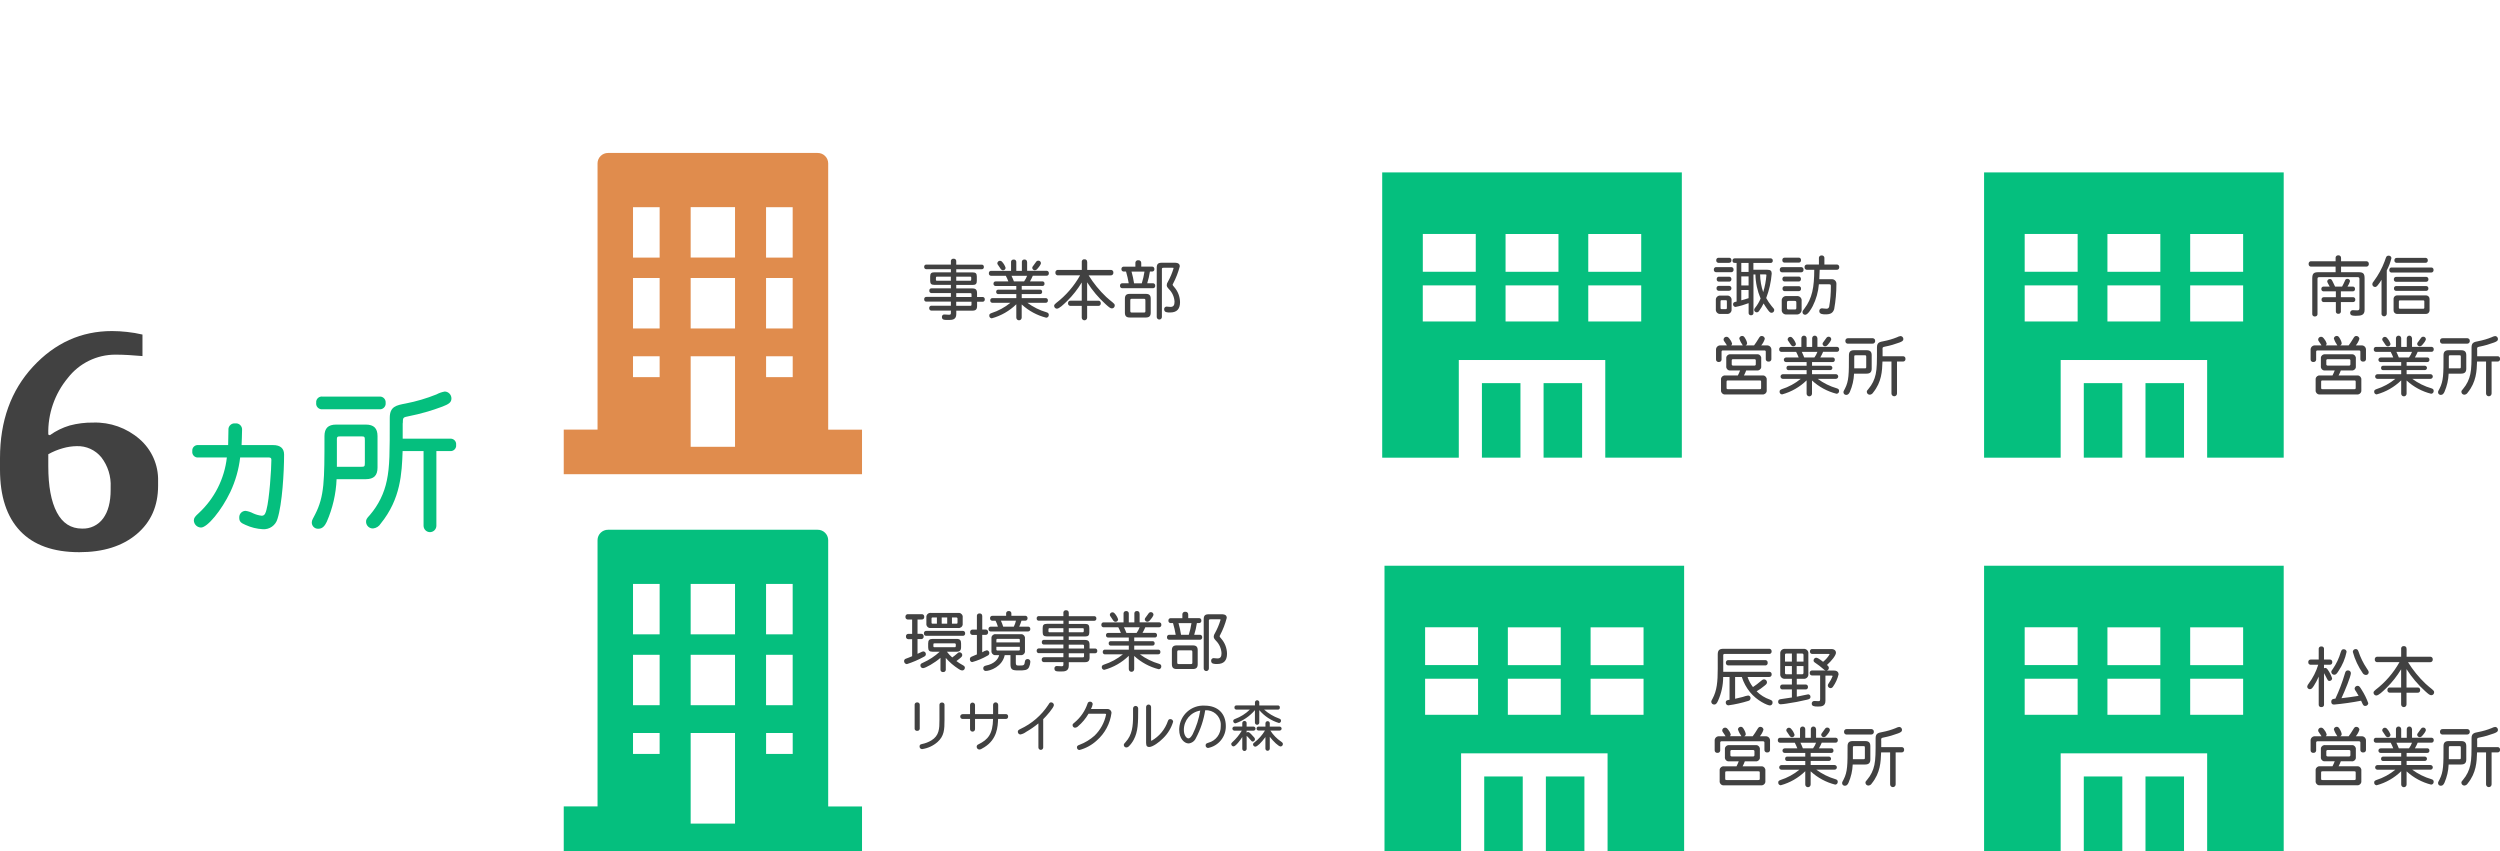 <?xml version="1.0" encoding="UTF-8"?>
<svg xmlns="http://www.w3.org/2000/svg" version="1.1" viewBox="0 0 686.44 233.66">
  <defs>
    <style>
      .cls-1 {
        fill: #414141;
      }

      .cls-2 {
        fill: #e08c4d;
      }

      .cls-3 {
        fill: #05bf7e;
      }
    </style>
  </defs>
  <!-- Generator: Adobe Illustrator 28.7.5, SVG Export Plug-In . SVG Version: 1.2.0 Build 176)  -->
  <g>
    <g id="_レイヤー_1" data-name="レイヤー_1">
      <g>
        <g>
          <path class="cls-3" d="M54.48,122.21c-.83-.1-1.58.49-1.68,1.31-.02.12-.02.25,0,.37-.12.83.46,1.6,1.29,1.72.13.02.26.02.39,0h7.81c-.66,5.86-3.4,11.28-7.73,15.29-.97.88-1.34,1.3-1.34,2.02.05,1.06.91,1.91,1.97,1.93,1.72,0,5.59-4.62,8.06-9.79,1.4-2.98,2.31-6.18,2.69-9.45h7.81c.59,0,.76.17.76.67,0,2.52-.55,10.75-1.34,13.65-.21.8-.42,1.68-1.3,1.68-.83-.09-1.64-.32-2.39-.67-.64-.34-1.34-.57-2.06-.67-.96,0-1.74.8-1.73,1.76,0,.04,0,.09,0,.13,0,1.01.42,1.43,1.72,1.97,1.49.69,3.1,1.09,4.75,1.18,1.85.13,3.54-1.07,4.03-2.86,1.3-4.07,1.81-12.81,1.81-17.64,0-1.64-.97-2.6-3.02-2.6h-8.65c.08-1.26.08-2.6.13-4.07.11-.93-.55-1.78-1.49-1.89-.13-.02-.27-.02-.4,0-.93-.09-1.76.59-1.85,1.51-.01.12-.01.25,0,.38,0,1.05-.04,2.56-.08,4.07h-8.15ZM92.49,120.91c0-1.01.08-1.09,1.05-1.09h5.59c.97,0,1.05.08,1.05,1.09v6.17c0,1.01-.08,1.09-1.05,1.09h-6.63v-7.27ZM100.43,131.57c2.23,0,3.23-1.01,3.23-3.19v-8.61c0-2.18-1.01-3.19-3.23-3.19h-8.11c-2.23,0-3.23,1.01-3.23,3.19,0,12.14,0,16.46-2.56,21.46-.5,1.05-.92,1.55-.92,2.18-.04.93.68,1.73,1.62,1.77.08,0,.16,0,.23,0,1.18,0,1.81-.97,2.27-1.93,1.61-3.69,2.53-7.65,2.69-11.68h8.02ZM104.13,112.38c.87.1,1.66-.53,1.76-1.4.01-.12.01-.24,0-.36.08-.87-.55-1.64-1.42-1.73-.11-.01-.23,0-.34,0h-15.59c-.85-.1-1.62.5-1.72,1.35-.01.12-.01.25,0,.37-.12.85.48,1.64,1.34,1.76.13.02.26.02.39,0h15.59ZM110.6,116.2c0-1.64.08-1.6,1.68-1.93,3.12-.62,6.18-1.49,9.15-2.61,1.72-.67,2.52-1.13,2.52-2.23.02-1.03-.78-1.88-1.81-1.93-.81.14-1.59.41-2.31.8-2.71,1.09-5.53,1.92-8.4,2.48-2.6.5-4.41.8-4.41,3.95,0,9.53,0,13.36-.8,17.18-.71,3.49-2.3,6.74-4.62,9.45-1.01,1.09-1.09,1.3-1.09,1.98.06,1.02.92,1.8,1.93,1.76.87-.09,1.65-.59,2.1-1.34,5.5-6.8,5.8-13.82,6.01-19.91h5.75v20.5c0,.97.79,1.76,1.76,1.76.97,0,1.76-.79,1.76-1.76h0v-20.5h3.7c.84.11,1.61-.48,1.72-1.31.02-.14.02-.27,0-.41.1-.83-.5-1.59-1.34-1.68-.13-.01-.26-.01-.39,0h-12.94v-4.24Z"/>
          <path class="cls-1" d="M0,125.8c0-10.2,3.01-18.57,9.04-25.1s13.27-9.8,21.73-9.8c1.37,0,2.74.09,4.11.24,1.43.15,2.84.39,4.24.72v5.91c-1.3-.12-2.56-.21-3.78-.28-1.22-.07-2.42-.11-3.61-.11-5.12-.02-9.96,2.34-13.1,6.39-3.62,4.36-5.53,9.89-5.37,15.56l.43.17c1.65-1.19,3.5-2.09,5.45-2.67,2.1-.56,4.28-.83,6.45-.8,4.66-.15,9.19,1.47,12.71,4.52,3.35,2.89,5.23,7.14,5.11,11.56v1.26c0,5.56-1.96,10-5.89,13.3-3.93,3.3-9.18,4.95-15.75,4.95-7.13,0-12.54-1.94-16.23-5.82C1.85,141.91,0,136.29,0,128.93v-3.13ZM30.38,133.8c.16-2.97-.75-5.89-2.56-8.24-1.65-2.01-4.14-3.15-6.74-3.06-1.29.02-2.58.21-3.82.57-1.39.39-2.74.94-4,1.65v3.3c0,5.48.78,9.7,2.35,12.67,1.56,2.97,3.87,4.45,6.91,4.45,2.28.1,4.46-.95,5.8-2.8,1.38-1.87,2.06-4.48,2.06-7.84v-.69Z"/>
        </g>
        <path class="cls-1" d="M262.56,71.78c.05-.36-.2-.69-.56-.74-.06,0-.12,0-.17,0-.36-.05-.69.2-.74.56,0,.06,0,.12,0,.17v.88h-6.7c-.31-.04-.59.18-.63.48,0,.05,0,.1,0,.15-.04.31.18.59.48.63.05,0,.1,0,.15,0h6.7v.86h-4.54c-.85,0-1.15.31-1.15,1.15v1.17c0,.83.31,1.13,1.15,1.13h4.54v.95h-5.29c-.31-.04-.59.18-.63.49,0,.05,0,.1,0,.15-.05.31.17.6.48.65.05,0,.1,0,.15,0h5.29v1.06h-6.68c-.32-.04-.61.19-.65.5,0,.05,0,.1,0,.15-.04.32.18.61.5.65.05,0,.1,0,.15,0h6.68v1.12h-5.28c-.33-.04-.63.2-.67.53,0,.05,0,.09,0,.14-.04.33.2.63.53.67.05,0,.09,0,.14,0h5.28v.58c0,.41-.05.56-.52.56-.41,0-.86-.07-1.24-.07-.34-.04-.66.2-.7.55,0,.04,0,.08,0,.12,0,.83.56.83,1.85.83.85,0,2.09,0,2.09-1.6v-.95h4.41c.94,0,1.3-.36,1.3-1.28v-1.17h1.46c.32.04.61-.19.65-.5,0-.05,0-.1,0-.15.04-.32-.19-.61-.5-.65-.05,0-.1,0-.15,0h-1.47v-1.06c0-.94-.36-1.3-1.3-1.3h-4.41v-.95h4.5c.85,0,1.15-.31,1.15-1.13v-1.17c0-.85-.31-1.15-1.15-1.15h-4.5v-.86h6.95c.31.04.59-.18.63-.48,0-.05,0-.1,0-.15.04-.31-.18-.59-.48-.63-.05,0-.1,0-.15,0h-6.95v-.88ZM261.08,77.09h-3.76c-.29,0-.34-.07-.34-.34,0-.72,0-.79.34-.79h3.76v1.13ZM266.34,75.96c.27,0,.34.07.34.34,0,.72,0,.79-.34.79h-3.78v-1.13h3.78ZM266.38,80.49c.31,0,.38.07.38.38v.68h-4.2v-1.06h3.82ZM266.75,82.85v.74c0,.31-.07.38-.38.38h-3.82v-1.12h4.19ZM282.02,75.72c-.2.55-.48,1.07-.83,1.55h-2.79c-.2-.49-.45-1.12-.67-1.55h4.29ZM282,71.98c.04-.35-.21-.68-.56-.72-.05,0-.11,0-.16,0-.35-.04-.67.22-.7.57,0,.05,0,.1,0,.15v2.39h-1.53v-2.38c.04-.35-.21-.68-.56-.72-.05,0-.11,0-.16,0-.35-.04-.68.21-.72.56,0,.05,0,.11,0,.16v2.38h-5.42c-.33-.04-.63.19-.67.52,0,.05,0,.11,0,.16-.04.33.2.63.53.67.05,0,.09,0,.14,0h3.98c.26.5.5,1.02.7,1.55h-3.45c-.31-.04-.59.19-.63.5,0,.04,0,.09,0,.13-.04.31.19.59.5.63.04,0,.09,0,.13,0h5.63v1.01h-4.93c-.29-.04-.56.17-.59.46,0,.04,0,.09,0,.13-.04.29.16.57.45.61.05,0,.09,0,.14,0h4.93v1.12h-6.52c-.31-.04-.59.19-.63.5,0,.04,0,.09,0,.13-.04.31.18.6.49.65.05,0,.09,0,.14,0h4.91c-1.55,1.26-3.32,2.22-5.22,2.83-.43.16-.59.34-.59.63-.05.4.23.76.63.8.02,0,.05,0,.07,0,2.53-.69,4.84-2.02,6.72-3.85v3.66c0,.41.33.74.74.74.41,0,.74-.33.74-.74h0v-3.62c1.91,1.76,4.23,3.02,6.75,3.65.4-.02.7-.35.69-.75,0,0,0-.02,0-.02,0-.34-.13-.58-.61-.72-1.9-.55-3.68-1.44-5.27-2.61h5c.32.03.6-.2.63-.51,0-.05,0-.09,0-.14.04-.31-.19-.59-.5-.63-.04,0-.09,0-.13,0h-6.55v-1.12h4.99c.3.04.57-.17.61-.46,0-.05,0-.1,0-.15.03-.3-.18-.56-.47-.6-.05,0-.09,0-.14,0h-4.99v-1.01h5.62c.31.04.59-.18.63-.48,0-.05,0-.1,0-.15.04-.31-.18-.59-.48-.63-.05,0-.1,0-.15,0h-3.35c.29-.5.55-1.02.77-1.55h3.73c.33.04.63-.2.67-.53,0-.05,0-.09,0-.14.05-.33-.18-.63-.51-.68-.05,0-.11,0-.16,0h-5.29v-2.39ZM274.6,71.6c-.39-.01-.73.29-.76.68,0,.2.05.29.27.58.14.16.52.76.7,1.04.14.19.36.31.59.31.38.02.7-.28.72-.66,0,0,0,0,0,0-.19-.61-.52-1.17-.95-1.64-.13-.19-.34-.3-.57-.31h0ZM285.81,72.2c-.03-.37-.35-.65-.72-.63-.25,0-.48.13-.61.34-.29.4-.43.61-.77,1.06-.15.15-.25.35-.29.56.03.39.35.69.74.68.22-.01.43-.12.58-.29.52-.59,1.08-1.26,1.08-1.73h0ZM298.5,71.94c.05-.36-.2-.69-.56-.74-.06,0-.12,0-.17,0-.36-.05-.69.2-.74.56,0,.06,0,.12,0,.17v2.18h-6.5c-.36-.04-.69.22-.74.58,0,.05,0,.11,0,.16-.05.37.21.7.57.75.05,0,.11,0,.16,0h6.05c-1.66,2.96-3.9,5.55-6.59,7.61-.36.29-.54.5-.54.79.02.4.32.72.72.76.68,0,1.73-1.03,2.9-2.16,1.52-1.51,2.85-3.2,3.96-5.04v5h-3.06c-.35-.04-.66.21-.7.56,0,.05,0,.09,0,.14-.05.35.2.67.55.72.05,0,.1,0,.15,0h3.06v3.23c0,.41.33.74.74.74s.74-.33.74-.74v-3.22h3.04c.35.04.66-.21.7-.56,0-.05,0-.11,0-.16.04-.34-.2-.66-.54-.7-.05,0-.1,0-.16,0h-3.04v-5.06c1.43,2.24,3.15,4.28,5.13,6.07.95.85,1.26,1.1,1.69,1.1.43-.01.77-.37.76-.8,0,0,0-.02,0-.03,0-.31-.18-.49-.59-.83-.45-.36-1.22-.99-1.76-1.49-1.85-1.76-3.47-3.75-4.82-5.92h6.05c.37.04.7-.24.74-.61,0-.05,0-.1,0-.15.04-.37-.23-.7-.6-.74-.05,0-.09,0-.14,0h-6.44v-2.18ZM311.39,77.79c-.17-1.09-.4-2.16-.7-3.22h3.56c-.17,1.09-.41,2.17-.74,3.22h-2.13ZM313.35,72.25c.05-.39-.24-.75-.63-.79-.06,0-.12,0-.18,0-.39-.05-.74.23-.79.62,0,.06,0,.11,0,.17v.97h-3.15c-.34-.04-.64.2-.68.53,0,.04,0,.09,0,.13-.04.34.2.64.54.68.05,0,.09,0,.14,0h.58c.31,1.06.56,2.13.74,3.22h-1.71c-.34-.04-.64.2-.68.54,0,.05,0,.09,0,.14-.04.34.2.64.54.68.05,0,.09,0,.14,0h8.3c.34.04.64-.2.68-.54,0-.05,0-.09,0-.14.04-.34-.2-.64-.54-.68-.05,0-.09,0-.14,0h-1.51c.33-1.05.58-2.13.74-3.22h.55c.33.04.63-.19.67-.52,0-.05,0-.11,0-.16.04-.33-.2-.63-.53-.67-.05,0-.09,0-.14,0h-2.93v-.97ZM314.51,85.3c0,.45-.07.52-.5.52h-3.14c-.45,0-.52-.07-.52-.52v-2.74c0-.45.07-.52.52-.52h3.13c.43,0,.5.07.5.52v2.74ZM310.2,80.69c-.94,0-1.33.4-1.33,1.33v3.83c0,.94.4,1.33,1.33,1.33h4.41c.95,0,1.35-.4,1.35-1.33v-3.83c0-.94-.4-1.33-1.35-1.33h-4.41ZM319.02,74.01c0-.4.07-.49.49-.49h2.43c.22,0,.29,0,.29.16-.39,1.3-.92,2.56-1.58,3.74-.18.25-.28.55-.29.86,0,.4.16.61.59,1.1.93.92,1.48,2.15,1.55,3.45,0,.99-.31,1.44-1.12,1.44-.41,0-.76-.09-1.08-.09-.38.02-.67.34-.65.71,0,0,0,.02,0,.03,0,.88.85.88,1.64.88,1.85,0,2.72-.95,2.72-2.84-.03-1.53-.59-2.99-1.6-4.14-.32-.4-.43-.49-.43-.61,0-.11.04-.22.11-.31.8-1.51,1.42-3.11,1.85-4.77,0-.99-1.01-.99-1.42-.99h-3.51c-1.04,0-1.4.36-1.4,1.4v13.49c0,.39.32.71.71.71.39,0,.71-.32.71-.71v-13.03Z"/>
        <path class="cls-2" d="M227.43,117.96h-.03V44.83c-.02-1.58-1.32-2.85-2.9-2.83h-57.53c-1.58-.02-2.88,1.25-2.9,2.83v73.13h-9.28v12.22h0v.03h81.9v-12.24h-9.25ZM217.65,70.73h-7.31v-13.84h7.31v13.84ZM217.65,90.18h-7.31v-13.84h7.31v13.84ZM210.35,103.56v-5.74h7.31v5.74h-7.31ZM201.82,56.88v13.84h-12.18v-13.84h12.18ZM189.64,90.18v-13.84h12.18v13.84h-12.18ZM201.82,97.82v24.87h-12.18v-24.87h12.18ZM173.81,103.56v-5.74h7.31v5.74h-7.31ZM181.12,90.18h-7.31v-13.84h7.31v13.84ZM181.12,70.73h-7.31v-13.84h7.31s0,13.84,0,13.84Z"/>
        <g>
          <path class="cls-1" d="M260.08,169.54v1.71h-1.51v-1.71h1.51ZM254.36,171.2c-.08.61.35,1.17.96,1.24.1.01.2.01.3,0h7.47c.6.08,1.16-.34,1.24-.94.01-.1.01-.2,0-.31v-1.64c.09-.61-.33-1.17-.94-1.26-.1-.01-.2-.02-.3,0h-7.47c-.61-.08-1.18.35-1.26.97-.01.1-.01.2,0,.29v1.64ZM257.26,171.25h-1.14c-.27,0-.34-.07-.34-.34v-1.03c0-.27.07-.34.34-.34h1.13v1.71ZM262.55,169.54c.25,0,.36.11.36.36v1.01c0,.27-.07.34-.34.34h-1.19v-1.71h1.17ZM262.15,176.65c.15-.01.27.09.29.24,0,.02,0,.03,0,.05,0,.7,0,.77-.29.77h-5.58c-.15.02-.28-.09-.29-.24,0-.02,0-.04,0-.05,0-.7,0-.77.29-.77h5.58ZM262.65,178.95c.86,0,1.24-.38,1.24-1.24v-1.04c0-.9-.34-1.24-1.24-1.24h-6.58c-.88,0-1.22.34-1.22,1.24v1.04c0,.9.34,1.24,1.22,1.24h1.96c-1.36,1.24-2.91,2.26-4.59,3.01-.58.25-.72.38-.72.77,0,.4.32.72.72.73.65,0,3.29-1.49,4.79-2.84v3.17c-.05.36.2.69.55.74.06,0,.11,0,.17,0,.36.05.69-.2.74-.56,0-.06,0-.12,0-.17v-3.15c1.01,1.17,2.19,2.18,3.49,3.01.3.24.65.39,1.03.43.41,0,.73-.34.72-.75,0,0,0-.02,0-.03,0-.29-.2-.47-.56-.67-.62-.33-1.21-.71-1.76-1.13,1.3-.99,1.6-1.22,1.6-1.6.03-.42-.29-.78-.71-.81-.01,0-.03,0-.04,0-.22,0-.43.11-.58.29-.45.41-.93.78-1.42,1.13-.54-.46-1.03-.99-1.46-1.57h2.66ZM251.93,170.1h1.12c.36.04.68-.21.72-.57,0-.06,0-.11,0-.17.04-.35-.21-.68-.56-.72-.05,0-.11,0-.16,0h-3.69c-.36-.05-.69.2-.74.55,0,.06,0,.11,0,.17-.05.36.2.69.56.74.06,0,.12,0,.17,0h1.1v3.94h-.97c-.35-.04-.68.21-.72.56,0,.05,0,.11,0,.16-.05.36.2.69.55.74.06,0,.11,0,.17,0h.97v4.68c-.54.25-1.22.49-1.71.68-.31.08-.52.37-.5.68,0,.43.33.78.76.81,1.6-.51,3.14-1.17,4.61-1.98.32-.16.61-.34.61-.74.02-.4-.27-.74-.67-.77-.26.03-.5.11-.72.25-.34.16-.68.32-.9.41v-4.04h.94c.36.05.69-.2.74-.56,0-.06,0-.12,0-.17.04-.36-.21-.68-.57-.72-.06,0-.11,0-.17,0h-.94v-3.94ZM264.33,174.58c.33.04.63-.19.67-.52,0-.05,0-.11,0-.16.04-.33-.2-.63-.53-.67-.05,0-.09,0-.14,0h-9.97c-.33-.04-.63.2-.67.53,0,.05,0,.09,0,.14-.05.33.18.63.51.68.05,0,.11,0,.16,0h9.97ZM273.58,176.38v-.65c0-.22.11-.32.34-.32h5.76c.23,0,.34.11.34.32v.65h-6.44ZM280.03,178.29c.03.16-.09.32-.25.34-.03,0-.06,0-.1,0h-5.76c-.16.02-.32-.09-.34-.25,0-.03,0-.06,0-.09v-.7h6.44v.7ZM280.26,179.89c.58.07,1.1-.35,1.17-.92,0-.08,0-.16,0-.25v-3.42c.07-.58-.35-1.1-.92-1.17-.08,0-.16,0-.25,0h-6.86c-.58-.07-1.1.35-1.17.92,0,.08,0,.16,0,.25v3.42c-.07.58.35,1.1.92,1.17.08,0,.16,0,.25,0h.94c-.23,1.08-1.33,2.41-3.62,2.86-.52.11-.74.36-.74.74-.03.37.24.7.62.74.01,0,.02,0,.03,0,1.28,0,4.59-1.21,5.24-4.34h1.58v2.43c0,1.57.5,1.76,2.2,1.76,1.57,0,2.48,0,2.9-.9.21-.46.33-.95.36-1.46.02-.4-.28-.74-.67-.76-.04,0-.08,0-.13,0-.33,0-.61.23-.67.56-.18,1.21-.22,1.22-1.73,1.22-.7,0-.79-.14-.79-.88v-1.98h1.33ZM275.45,172.06c-.17-.56-.38-1.11-.63-1.64h4.14c-.13.57-.33,1.12-.59,1.64h-2.92ZM277.7,168.5c.04-.35-.21-.68-.56-.72-.05,0-.11,0-.16,0-.35-.04-.68.21-.72.56,0,.05,0,.11,0,.16v.59h-3.74c-.33-.04-.63.2-.67.53,0,.05,0,.09,0,.14-.04.33.2.63.53.67.05,0,.09,0,.14,0h.83c.27.52.49,1.07.65,1.64h-1.93c-.32-.04-.61.2-.65.52,0,.04,0,.09,0,.13-.04.32.19.62.51.66.05,0,.09,0,.14,0h10.15c.33.04.63-.2.67-.53,0-.05,0-.09,0-.14.03-.33-.2-.62-.53-.65-.05,0-.09,0-.14,0h-2.36c.24-.53.44-1.08.61-1.64h.99c.33.04.63-.2.67-.53,0-.05,0-.09,0-.14.04-.33-.2-.63-.53-.67-.05,0-.09,0-.14,0h-3.76v-.59ZM269.69,169.16c.04-.36-.21-.68-.57-.72-.06,0-.11,0-.17,0-.35-.04-.68.21-.72.56,0,.05,0,.11,0,.16v3.71h-1.13c-.36-.04-.68.21-.72.57,0,.06,0,.11,0,.17-.04.35.21.68.56.72.05,0,.11,0,.16,0h1.13v5.36c-.45.23-1.17.45-1.44.61-.29.1-.49.37-.49.68,0,.45.22.81.67.81,1.45-.41,2.85-1,4.16-1.75.31-.11.51-.4.52-.72,0-.4-.29-.73-.68-.77-.46.1-.89.29-1.28.56v-4.79h.89c.35.04.68-.21.72-.56,0-.05,0-.11,0-.16.05-.36-.2-.69-.55-.74-.06,0-.11,0-.17,0h-.88v-3.71ZM293.45,168.3c.05-.36-.2-.69-.56-.74-.06,0-.12,0-.17,0-.36-.05-.69.2-.74.56,0,.06,0,.12,0,.17v.88h-6.7c-.31-.04-.59.18-.63.48,0,.05,0,.1,0,.15-.04.31.18.59.48.63.05,0,.1,0,.15,0h6.7v.86h-4.54c-.85,0-1.15.31-1.15,1.15v1.17c0,.83.31,1.13,1.15,1.13h4.54v.95h-5.29c-.31-.04-.59.18-.63.49,0,.05,0,.1,0,.15-.05.31.17.6.48.65.05,0,.1,0,.15,0h5.29v1.06h-6.68c-.32-.04-.61.19-.65.5,0,.05,0,.1,0,.15-.04.32.19.61.5.65.05,0,.1,0,.15,0h6.68v1.12h-5.28c-.33-.04-.63.2-.67.53,0,.05,0,.09,0,.14-.04.33.2.63.53.67.05,0,.09,0,.14,0h5.28v.58c0,.41-.05.56-.52.56-.41,0-.86-.07-1.24-.07-.34-.04-.66.2-.7.55,0,.04,0,.08,0,.12,0,.83.56.83,1.85.83.85,0,2.09,0,2.09-1.6v-.95h4.41c.94,0,1.3-.36,1.3-1.28v-1.17h1.46c.32.04.61-.19.65-.5,0-.05,0-.1,0-.15.04-.32-.19-.61-.5-.65-.05,0-.1,0-.15,0h-1.47v-1.06c0-.94-.36-1.3-1.3-1.3h-4.41v-.95h4.5c.85,0,1.15-.31,1.15-1.13v-1.17c0-.85-.31-1.15-1.15-1.15h-4.5v-.86h6.95c.31.04.59-.18.63-.48,0-.05,0-.1,0-.15.04-.31-.18-.59-.48-.63-.05,0-.1,0-.15,0h-6.94v-.88ZM291.98,173.61h-3.76c-.29,0-.34-.07-.34-.34,0-.72,0-.79.34-.79h3.76v1.13ZM297.24,172.48c.27,0,.34.07.34.34,0,.72,0,.79-.34.79h-3.78v-1.13h3.78ZM297.27,177.01c.31,0,.38.07.38.38v.68h-4.2v-1.06h3.82ZM297.65,179.37v.74c0,.31-.07.38-.38.38h-3.82v-1.12h4.19ZM312.91,172.24c-.2.55-.48,1.07-.83,1.55h-2.79c-.2-.49-.45-1.12-.67-1.55h4.29ZM312.89,168.5c.04-.35-.21-.68-.56-.72-.05,0-.11,0-.16,0-.35-.04-.67.22-.7.57,0,.05,0,.1,0,.15v2.39h-1.53v-2.38c.04-.35-.21-.68-.56-.72-.05,0-.11,0-.16,0-.35-.04-.68.21-.72.56,0,.05,0,.11,0,.16v2.38h-5.42c-.33-.04-.63.19-.67.52,0,.05,0,.11,0,.16-.04.33.2.63.53.67.05,0,.09,0,.14,0h3.98c.26.5.5,1.02.7,1.55h-3.45c-.31-.04-.59.19-.63.5,0,.04,0,.09,0,.13-.04.31.19.59.5.63.04,0,.09,0,.13,0h5.63v1.01h-4.93c-.29-.04-.56.17-.59.46,0,.04,0,.09,0,.13-.04.29.16.57.45.61.05,0,.09,0,.14,0h4.93v1.12h-6.52c-.31-.04-.59.19-.63.5,0,.04,0,.09,0,.13-.04.31.18.6.49.65.05,0,.09,0,.14,0h4.91c-1.55,1.26-3.32,2.22-5.22,2.83-.43.16-.59.34-.59.63-.05.4.23.76.63.8.02,0,.05,0,.07,0,2.53-.69,4.84-2.02,6.72-3.85v3.66c0,.41.33.74.74.74s.74-.33.74-.74v-3.62c1.91,1.76,4.23,3.02,6.75,3.65.4-.02.7-.35.69-.75,0,0,0-.02,0-.02,0-.34-.13-.58-.61-.72-1.9-.55-3.68-1.44-5.27-2.61h5c.32.03.6-.2.63-.51,0-.05,0-.09,0-.14.04-.31-.19-.59-.5-.63-.04,0-.09,0-.13,0h-6.55v-1.12h4.99c.3.04.57-.17.61-.46,0-.05,0-.1,0-.15.03-.3-.18-.56-.47-.6-.05,0-.09,0-.14,0h-4.99v-1.01h5.62c.31.04.59-.18.63-.48,0-.05,0-.1,0-.15.04-.31-.18-.59-.48-.63-.05,0-.1,0-.15,0h-3.35c.29-.5.55-1.02.77-1.55h3.73c.33.04.63-.2.67-.53,0-.05,0-.09,0-.14.05-.33-.18-.63-.51-.68-.05,0-.11,0-.16,0h-5.29v-2.39ZM305.49,168.12c-.39-.01-.73.29-.76.68,0,.2.05.29.27.58.14.16.52.76.7,1.04.14.19.36.31.59.31.38.02.7-.28.72-.66,0,0,0,0,0,0-.19-.61-.52-1.17-.95-1.64-.13-.19-.34-.3-.57-.31h0ZM316.71,168.71c-.03-.37-.35-.65-.72-.63-.25,0-.48.13-.61.34-.29.4-.43.61-.77,1.06-.15.15-.25.35-.29.56.03.39.35.69.74.68.22-.01.43-.12.58-.29.52-.59,1.08-1.26,1.08-1.73h0ZM324.29,174.31c-.17-1.09-.4-2.16-.7-3.22h3.56c-.17,1.09-.41,2.17-.74,3.22h-2.13ZM326.25,168.77c.05-.39-.24-.75-.63-.79-.06,0-.12,0-.18,0-.39-.05-.74.23-.79.62,0,.06,0,.11,0,.17v.97h-3.15c-.34-.04-.64.2-.68.53,0,.04,0,.09,0,.13-.04.34.2.64.54.68.05,0,.09,0,.14,0h.58c.31,1.06.56,2.13.74,3.22h-1.71c-.34-.04-.64.2-.68.54,0,.05,0,.09,0,.14-.04.34.2.64.54.68.05,0,.09,0,.14,0h8.3c.34.04.64-.2.68-.54,0-.05,0-.09,0-.14.04-.34-.2-.64-.54-.68-.05,0-.09,0-.14,0h-1.51c.33-1.05.58-2.13.74-3.22h.55c.33.04.63-.19.67-.52,0-.05,0-.11,0-.16.04-.33-.2-.63-.53-.67-.05,0-.09,0-.14,0h-2.93v-.97ZM327.4,181.82c0,.45-.07.52-.5.52h-3.14c-.45,0-.52-.07-.52-.52v-2.74c0-.45.07-.52.52-.52h3.13c.43,0,.5.07.5.52v2.74ZM323.1,177.21c-.94,0-1.33.4-1.33,1.33v3.83c0,.94.4,1.33,1.33,1.33h4.41c.95,0,1.35-.4,1.35-1.33v-3.83c0-.94-.4-1.33-1.35-1.33h-4.41ZM331.92,170.53c0-.4.07-.49.49-.49h2.43c.22,0,.29,0,.29.16-.39,1.3-.92,2.56-1.58,3.74-.18.25-.28.55-.29.86,0,.4.16.61.59,1.1.93.92,1.48,2.15,1.55,3.45,0,.99-.31,1.44-1.12,1.44-.41,0-.76-.09-1.08-.09-.38.02-.67.34-.65.71,0,0,0,.02,0,.03,0,.88.85.88,1.64.88,1.85,0,2.72-.95,2.72-2.84-.03-1.53-.59-2.99-1.6-4.14-.32-.4-.43-.49-.43-.61,0-.11.04-.22.11-.31.8-1.51,1.42-3.11,1.85-4.77,0-.99-1.01-.99-1.42-.99h-3.51c-1.04,0-1.4.36-1.4,1.4v13.49c0,.39.32.71.71.71.39,0,.71-.32.71-.71v-13.03ZM251.13,199.97c-.04.35.21.66.56.7.05,0,.1,0,.15,0,.35.04.66-.21.7-.56,0-.05,0-.09,0-.14v-6.4c.04-.35-.21-.66-.56-.7-.05,0-.09,0-.14,0-.35-.04-.66.21-.7.55,0,.05,0,.1,0,.15v6.4ZM257.95,197.69c0,2.4-.06,4.28-2.22,5.61-.81.48-1.69.82-2.61,1-.47.1-.63.28-.63.66-.02.39.28.71.66.73.01,0,.02,0,.04,0,1.57-.23,3.04-.9,4.23-1.95,1.82-1.64,1.92-3.34,1.92-6.12v-4.03c.04-.35-.21-.65-.56-.69-.05,0-.09,0-.14,0-.34-.04-.65.21-.69.55,0,.05,0,.09,0,.14v4.09ZM267.72,193.57c-.01-.38-.33-.67-.71-.66-.36.01-.64.3-.66.66v2.52h-2.04c-.36,0-.66.3-.66.66,0,.36.3.66.66.66h2.04v2.82c.01.38.33.67.71.66.36-.01.64-.3.66-.66v-2.82h4.95c-.08,4.1-1.35,5.67-4.02,6.97-.28.09-.48.36-.48.66,0,.41.31.75.72.76.32,0,.56-.1,1.44-.66,3.47-2.19,3.65-5.61,3.72-7.74h2.09c.33.04.62-.19.66-.52,0-.05,0-.1,0-.14.04-.33-.19-.62-.52-.66-.05,0-.1,0-.14,0h-2.06v-2.47c.03-.39-.25-.72-.64-.76-.39-.03-.72.25-.76.64,0,.04,0,.08,0,.12v2.47h-4.96v-2.52ZM285.12,205.24c0,.36.3.66.66.66.36,0,.66-.3.66-.66v-7.77c.83-.81,2.94-3.18,2.94-3.89-.02-.41-.37-.74-.78-.73-.33,0-.44.15-.76.69-1.89,2.88-4.55,5.18-7.68,6.63-.52.25-.69.42-.69.74-.02.41.3.75.7.76.57-.11,1.1-.35,1.56-.7,1.19-.68,2.33-1.47,3.39-2.34v6.61ZM303.49,196c.19,0,.22.06.22.16-.44,2.22-1.55,4.26-3.18,5.84-1.21,1.08-2.61,1.93-4.12,2.5-.49.18-.71.34-.71.69-.02.39.28.73.67.75,1.79-.47,3.44-1.38,4.8-2.64,2.21-1.94,3.64-4.62,4.02-7.55,0-.58-.46-1.06-1.04-1.07-.05,0-.11,0-.16,0h-4.44c.24-.42.41-.88.48-1.36-.02-.38-.34-.68-.72-.66-.01,0-.02,0-.03,0-.31,0-.59.2-.66.51-.68,2.03-1.91,3.83-3.56,5.2-.4.3-.56.47-.56.72-.01.39.29.72.69.73,0,0,0,0,.01,0,.3-.03.59-.17.8-.39,1.15-.98,2.12-2.14,2.88-3.45h4.59ZM311.11,196.6c0,2.68-.21,5.19-2.06,7.17-.36.39-.48.51-.48.81.02.37.33.66.7.66.24-.01.47-.11.65-.28.55-.54,1.01-1.16,1.37-1.84,1.2-2.24,1.23-4.64,1.23-8.58,0-.39-.32-.71-.7-.71-.39,0-.71.32-.71.7h0s0,2.07,0,2.07ZM314.7,204.08c0,.83.36,1.03.84,1.03.96,0,2.78-1.32,3.82-2.4,1.3-1.26,2.25-2.83,2.76-4.56-.03-.41-.39-.73-.8-.7,0,0,0,0-.01,0-.3,0-.5.16-.63.52-.78,2.3-2.38,4.24-4.5,5.43-.09,0-.12-.03-.12-.17v-9.12c-.01-.38-.33-.67-.71-.66-.36.01-.64.3-.66.66v9.96ZM329.56,195.11c-.37,2.26-1.07,4.45-2.08,6.49-.3.51-.66,1.14-1.17,1.14s-1.25-.81-1.25-2.3c-.03-2.65,1.89-4.92,4.5-5.33ZM330.93,195.02c2.22-.14,4.13,1.54,4.27,3.75.01.22.01.43-.01.65.05,2.1-1.34,3.97-3.38,4.51-.51.18-.78.25-.78.76,0,.37.3.68.68.69,2.86-.56,4.91-3.08,4.87-5.99,0-3.48-2.19-5.64-5.81-5.64-3.65-.21-6.77,2.58-6.98,6.23,0,.13-.01.26-.01.4,0,2.4,1.39,3.75,2.58,3.75.86-.08,1.62-.62,1.98-1.41,1.29-2.41,2.16-5.01,2.58-7.71ZM345.78,192.87c0-.33-.27-.6-.6-.6-.33,0-.6.27-.6.6v.82h-5.06c-.28-.03-.54.17-.57.45,0,.04,0,.08,0,.12-.03.28.17.54.45.57.04,0,.08,0,.12,0h3.67c-1.16,1.13-2.55,2.01-4.07,2.58-.36.15-.51.28-.51.57,0,.34.26.62.6.64,2.08-.7,3.93-1.95,5.36-3.63v3.42c0,.33.27.6.6.6.33,0,.6-.27.6-.6h0v-3.42c1.42,1.67,3.3,2.9,5.4,3.53.32-.02.57-.29.57-.61,0-.36-.21-.51-.51-.61-1.53-.55-2.93-1.38-4.14-2.46h3.75c.28.04.53-.16.57-.43,0-.04,0-.09,0-.14.04-.28-.16-.53-.43-.57-.04,0-.09,0-.14,0h-5.07v-.82ZM342.3,198.55c0-.33-.27-.6-.6-.6-.33,0-.6.27-.6.6v.94h-2.13c-.31-.01-.57.23-.59.54-.01.31.23.57.54.59.02,0,.03,0,.05,0h2c-.69,1.17-1.56,2.22-2.57,3.14-.27.24-.33.34-.33.56.02.34.29.61.63.63.58,0,1.95-1.8,2.4-2.58v3.24c0,.33.27.6.6.6.33,0,.6-.27.6-.6v-3.58c.38.36.73.74,1.07,1.14.25.34.4.45.6.45.34-.02.61-.3.61-.64,0-.23-.11-.44-.29-.58-1.14-1.27-1.33-1.4-1.64-1.4-.14,0-.27.06-.36.17v-.54h1.86c.31.01.57-.23.59-.54.01-.31-.23-.57-.54-.59-.02,0-.03,0-.05,0h-1.86v-.94ZM348.66,198.61c0-.33-.27-.6-.6-.6-.33,0-.6.27-.6.6h0v.89h-1.92c-.3.01-.54.27-.52.57.01.28.24.51.52.52h1.79c-.76,1.27-1.75,2.38-2.93,3.28-.27.21-.35.33-.35.52.02.34.28.61.61.63.54,0,1.68-1.11,2.79-2.64v3.17c0,.33.27.6.6.6.33,0,.6-.27.6-.6h0v-3.24c.94,1.22,2.4,2.66,3,2.66.34-.04.6-.33.6-.67,0-.25-.12-.42-.48-.67-1.18-.79-2.19-1.83-2.96-3.03h2.57c.3-.01.54-.27.52-.57-.01-.28-.24-.51-.52-.52h-2.73v-.89Z"/>
          <path class="cls-3" d="M227.43,221.42h-.03v-73.13c-.02-1.58-1.32-2.85-2.9-2.83h-57.53c-1.58-.02-2.88,1.25-2.9,2.83v73.13h-9.28v12.22h0v.03h81.9v-12.24h-9.25ZM217.65,174.18h-7.31v-13.84h7.31v13.84ZM217.65,193.63h-7.31v-13.84h7.31v13.84ZM210.35,207.01v-5.74h7.31v5.74h-7.31ZM201.82,160.34v13.84h-12.18v-13.84h12.18ZM189.64,193.63v-13.84h12.18v13.84h-12.18ZM201.82,201.27v24.87h-12.18v-24.87h12.18ZM173.81,207.01v-5.74h7.31v5.74h-7.31ZM181.12,193.63h-7.31v-13.84h7.31v13.84ZM181.12,174.18h-7.31v-13.84h7.31s0,13.84,0,13.84Z"/>
        </g>
        <path class="cls-1" d="M638.12,178.22c.04-.36-.21-.68-.57-.72-.06,0-.11,0-.17,0-.35-.04-.68.21-.72.56,0,.05,0,.11,0,.16v2.88h-2.16c-.35-.04-.67.22-.7.57,0,.05,0,.1,0,.15-.04.35.21.66.56.7.05,0,.09,0,.14,0h2.03c-.57,1.87-1.46,3.62-2.63,5.19-.22.23-.36.53-.4.85.03.39.36.69.76.68.45,0,.72-.41,1.1-.99.5-.79.93-1.61,1.3-2.47v7.65c-.04.35.21.68.56.72.05,0,.11,0,.16,0,.36.05.69-.2.74-.55,0-.06,0-.11,0-.17v-8.59c.13.23.25.4.41.74.63,1.26.7,1.4,1.06,1.4.4,0,.74-.3.76-.7-.28-.87-.69-1.69-1.23-2.43-.22-.32-.41-.45-.67-.45-.12,0-.24.04-.34.09v-.97h1.57c.34.04.66-.2.7-.54,0-.05,0-.1,0-.16.05-.35-.19-.67-.54-.72-.05,0-.11,0-.16,0h-1.57v-2.88ZM646.87,178.22c-.43-.04-.81.28-.84.71,0,.03,0,.05,0,.08.57,2.09,1.5,4.07,2.74,5.85.2.3.54.47.9.47.39-.01.71-.33.72-.72,0-.38-.25-.63-.54-1.1-.96-1.43-1.72-2.99-2.27-4.63-.16-.52-.47-.66-.7-.66ZM643.51,178.26c-.38,0-.61.18-.81.85-.47,1.63-1.2,3.17-2.16,4.57-.22.31-.43.52-.43.83.03.43.38.76.81.76.41,0,.65-.18,1.17-1.01,1.08-1.6,1.84-3.4,2.23-5.29-.02-.41-.37-.72-.78-.7,0,0-.02,0-.03,0ZM647.61,191.06c-1.39.23-3.17.49-4.7.65.95-2.03,2.59-6.03,2.59-6.89-.01-.42-.37-.75-.79-.74-.01,0-.03,0-.04,0-.52,0-.67.31-.83.9-.69,2.35-1.56,4.64-2.6,6.86-.38.02-1.13.04-1.13.83,0,.49.22.79.74.79,2.5-.23,4.99-.58,7.45-1.06.11.2.23.49.41.88.2.4.38.56.72.56.43.01.8-.31.85-.74-.46-1.29-1.07-2.52-1.8-3.67-.45-.72-.68-1.12-1.08-1.12-.44-.03-.82.29-.88.72,0,.32.22.58.49.99l.61,1.05ZM660.77,178.15c.05-.36-.2-.69-.56-.74-.06,0-.12,0-.17,0-.36-.05-.69.2-.74.56,0,.06,0,.12,0,.17v2.18h-6.5c-.36-.04-.69.22-.74.58,0,.05,0,.11,0,.16-.05.37.21.7.57.75.05,0,.11,0,.16,0h6.05c-1.66,2.96-3.9,5.55-6.59,7.61-.36.29-.54.5-.54.79.02.4.32.72.72.76.68,0,1.73-1.03,2.9-2.16,1.52-1.51,2.85-3.2,3.96-5.04v5h-3.06c-.35-.04-.66.21-.7.56,0,.05,0,.09,0,.14-.05.35.2.67.55.72.05,0,.1,0,.15,0h3.06v3.23c0,.41.33.74.74.74.41,0,.74-.33.74-.74v-3.22h3.04c.35.04.66-.21.7-.56,0-.05,0-.11,0-.16.04-.34-.2-.66-.54-.7-.05,0-.1,0-.16,0h-3.04v-5.06c1.43,2.24,3.15,4.28,5.13,6.07.95.85,1.26,1.1,1.69,1.1.43-.01.77-.37.76-.8,0,0,0-.02,0-.03,0-.31-.18-.49-.59-.83-.45-.36-1.22-.99-1.76-1.49-1.85-1.76-3.47-3.75-4.82-5.92h6.05c.37.04.7-.24.74-.61,0-.05,0-.1,0-.15.04-.37-.23-.7-.6-.74-.05,0-.09,0-.14,0h-6.44v-2.18ZM645.67,209.04c.57.09,1.1-.31,1.19-.88.02-.1.02-.2,0-.31v-2.07c.08-.57-.32-1.11-.89-1.19-.1-.01-.2-.01-.3,0h-7.22c-.57-.08-1.11.32-1.19.89-.01.1-.01.2,0,.3v2.07c-.08.57.31,1.1.88,1.18.1.02.21.01.31,0h2.61c-.18.47-.38.92-.61,1.37h-3.44c-.58-.07-1.12.34-1.19.93-.01.09-.01.18,0,.26v2.84c-.07.58.34,1.12.93,1.19.09.01.18.01.26,0h10.17c.58.07,1.12-.34,1.19-.93.01-.09.01-.18,0-.26v-2.84c.07-.58-.34-1.12-.93-1.19-.09-.01-.18-.01-.26,0h-5.06c.24-.44.44-.9.61-1.37h2.94ZM644.98,205.94c.18-.03.35.1.38.28,0,.03,0,.06,0,.09v1.01c.02.19-.11.36-.3.38-.03,0-.05,0-.08,0h-5.85c-.19.02-.36-.11-.38-.3,0-.03,0-.05,0-.08v-1c-.03-.18.1-.35.28-.38.03,0,.06,0,.09,0h5.85ZM646.42,211.78c.32,0,.4.07.4.4v1.6c0,.32-.07.4-.4.4h-8.7c-.32,0-.4-.07-.4-.4v-1.6c0-.32.07-.4.4-.4h8.7ZM642.57,202.15c.25-.1.41-.34.41-.61-.07-.38-.2-.75-.4-1.08-.38-.72-.59-.9-.97-.9-.4,0-.75.3-.79.7.22.67.55,1.31.96,1.89h-3.17c.16-.13.25-.32.24-.52-.14-.47-.38-.91-.7-1.28-.25-.32-.45-.56-.85-.56-.43,0-.78.33-.79.76,0,.2.05.34.31.67.27.36.47.7.61.94h-1.73c-.63-.06-1.2.4-1.26,1.04,0,.07,0,.15,0,.22v2.52c-.05.38.22.72.59.77.05,0,.11,0,.16,0,.38.05.73-.22.77-.6,0-.06,0-.11,0-.17v-2c-.03-.19.09-.37.28-.4.04,0,.08,0,.12,0h11.34c.19-.03.37.09.4.28,0,.04,0,.08,0,.12v1.89c-.05.38.22.73.6.77.06,0,.11,0,.17,0,.38.05.73-.22.77-.6,0-.06,0-.11,0-.17v-2.41c.06-.63-.4-1.2-1.04-1.26-.07,0-.15,0-.22,0h-1.53c.45-.53.79-1.15.99-1.82-.04-.44-.41-.78-.85-.77-.38,0-.54.16-.9.77-.37.63-.77,1.23-1.21,1.82h-2.32ZM662.28,203.93c-.2.55-.48,1.07-.83,1.55h-2.79c-.2-.49-.45-1.12-.67-1.55h4.29ZM662.26,200.19c0-.39-.32-.71-.71-.71s-.71.32-.71.71h0v2.39h-1.53v-2.38c0-.4-.32-.72-.72-.72s-.72.32-.72.72v2.38h-5.42c-.33-.04-.63.19-.67.52,0,.05,0,.11,0,.16-.04.33.2.63.53.67.05,0,.09,0,.14,0h3.98c.26.5.5,1.02.7,1.55h-3.45c-.35,0-.63.28-.63.63s.28.63.63.63h5.63v1.01h-4.93c-.29-.04-.56.17-.59.46,0,.04,0,.09,0,.13-.04.29.16.57.45.61.05,0,.09,0,.14,0h4.93v1.12h-6.52c-.35,0-.64.29-.64.64,0,.35.29.64.64.64h4.91c-1.55,1.26-3.32,2.22-5.22,2.83-.43.16-.59.34-.59.63-.05.4.23.76.63.8.02,0,.05,0,.07,0,2.53-.69,4.84-2.02,6.72-3.85v3.65c0,.41.33.74.74.74.41,0,.74-.33.74-.74v-3.62c1.91,1.76,4.23,3.02,6.75,3.65.4-.02.7-.35.69-.75,0,0,0-.02,0-.02,0-.34-.13-.58-.61-.72-1.9-.55-3.68-1.44-5.27-2.61h5c.35,0,.64-.29.64-.64,0-.35-.29-.64-.64-.64h-6.55v-1.12h4.99c.33,0,.6-.27.6-.6s-.27-.6-.6-.6h-4.99v-1.01h5.62c.31.04.59-.18.63-.48,0-.05,0-.1,0-.15.04-.31-.18-.59-.48-.63-.05,0-.1,0-.15,0h-3.35c.29-.5.55-1.02.77-1.55h3.73c.33.04.63-.2.67-.53,0-.05,0-.09,0-.14.05-.33-.18-.63-.51-.68-.05,0-.11,0-.16,0h-5.29v-2.39ZM654.86,199.81c-.39-.01-.73.29-.76.68,0,.2.05.29.27.58.14.16.52.76.7,1.04.14.19.36.31.59.31.38.02.7-.28.72-.66,0,0,0,0,0,0-.19-.61-.52-1.17-.95-1.64-.13-.19-.34-.3-.57-.31h0ZM666.08,200.4c-.03-.37-.35-.65-.72-.63-.25,0-.48.13-.61.34-.29.4-.43.61-.77,1.06-.15.15-.25.35-.29.56.03.39.35.69.74.68.22-.01.43-.12.58-.29.52-.59,1.08-1.26,1.08-1.73h0ZM672.39,205.34c0-.43.04-.47.45-.47h2.39c.41,0,.45.04.45.47v2.65c0,.43-.04.47-.45.47h-2.84v-3.11ZM675.79,209.91c.95,0,1.39-.43,1.39-1.37v-3.69c0-.94-.43-1.37-1.39-1.37h-3.47c-.95,0-1.39.43-1.39,1.37,0,5.2,0,7.06-1.1,9.2-.22.45-.4.67-.4.94-.02.4.29.74.69.76.03,0,.07,0,.1,0,.5,0,.77-.41.97-.83.69-1.58,1.08-3.28,1.15-5h3.44ZM677.38,201.68c.37.04.71-.23.76-.6,0-.05,0-.1,0-.15.04-.37-.24-.7-.61-.74-.05,0-.1,0-.15,0h-6.67c-.36-.04-.69.22-.74.58,0,.05,0,.11,0,.16-.05.37.21.7.57.75.05,0,.11,0,.16,0h6.67ZM680.15,203.32c0-.7.04-.68.72-.83,1.34-.26,2.65-.64,3.93-1.12.74-.29,1.08-.49,1.08-.95,0-.44-.33-.81-.77-.83-.35.06-.68.17-.99.34-1.16.47-2.37.82-3.6,1.06-1.12.22-1.89.34-1.89,1.69,0,4.09,0,5.72-.34,7.36-.31,1.5-.99,2.89-1.98,4.05-.43.47-.47.56-.47.85.02.44.39.77.83.76.37-.04.71-.25.9-.58,2.36-2.92,2.48-5.92,2.57-8.53h2.47v8.78c0,.42.34.76.76.76s.76-.34.76-.76v-8.78h1.58c.36.05.69-.2.74-.56,0-.06,0-.12,0-.17.04-.36-.21-.68-.57-.72-.06,0-.11,0-.17,0h-5.54v-1.82Z"/>
        <g>
          <path class="cls-1" d="M481.45,72.2h4.68c.31.04.59-.19.63-.5,0-.04,0-.09,0-.13.04-.31-.19-.59-.5-.63-.04,0-.09,0-.13,0h-9.79c-.31-.04-.59.19-.63.5,0,.04,0,.09,0,.13,0,.63.38.63,1.12.63v10.6c-.65.14-.97.22-.97.74-.02.39.28.72.67.74,1.23-.24,2.43-.59,3.6-1.04v2.65c-.04.33.2.63.53.67.05,0,.1,0,.14,0,.33.04.63-.2.66-.53,0-.05,0-.09,0-.14v-10.53h.54c.04,2.27.53,4.52,1.42,6.61-.39.95-.92,1.83-1.57,2.63-.13.15-.2.34-.2.54.05.36.36.62.72.63.26-.02.49-.16.63-.38.48-.65.9-1.34,1.24-2.07.31.54.65,1.03.99,1.51.52.72.78,1.06,1.17,1.06.4.01.74-.3.76-.7,0,0,0-.01,0-.02.01-.14-.02-.28-.11-.4-.13-.18-.38-.45-.67-.81-.54-.66-1.01-1.37-1.42-2.12.82-2.15,1.33-4.41,1.51-6.71,0-.77-.34-1.06-1.21-1.06h-3.82v-1.85ZM480.12,75.89v2.5h-2v-2.5h2ZM480.12,72.2v2.47h-2v-2.47h2ZM480.12,79.62v2.25c-.76.25-1.42.45-2,.59v-2.84h2ZM484.72,75.35c.23,0,.29.04.29.23-.12,1.57-.41,3.12-.88,4.63-.54-1.56-.82-3.21-.85-4.86h1.44ZM473.82,82.42c.25,0,.34.09.34.34v1.78c0,.25-.09.34-.34.34h-1.06c-.25,0-.34-.09-.34-.34v-1.78c0-.25.09-.34.34-.34h1.06ZM471.13,84.89c-.08.64.37,1.23,1.01,1.31.1.01.2.01.31,0h1.69c.64.08,1.23-.37,1.31-1.01.01-.1.01-.2,0-.31v-2.41c.08-.64-.37-1.23-1.01-1.31-.1-.01-.2-.01-.31,0h-1.69c-.64-.08-1.23.37-1.31,1.01-.01.1-.01.2,0,.31v2.41ZM474.72,72.16c.33.04.64-.19.68-.52,0-.05,0-.11,0-.16.05-.34-.18-.65-.52-.7-.05,0-.11,0-.17,0h-2.77c-.34-.04-.66.2-.7.55,0,.05,0,.1,0,.15-.04.34.21.65.55.69.05,0,.1,0,.15,0h2.77ZM475.29,74.74c.34.04.66-.2.7-.54,0-.05,0-.1,0-.16.04-.34-.2-.66-.54-.7-.05,0-.1,0-.16,0h-4.01c-.35-.04-.66.21-.7.56,0,.05,0,.09,0,.14-.04.35.21.66.56.7.05,0,.09,0,.14,0h4.01ZM474.72,77.33c.34.04.64-.2.68-.54,0-.05,0-.09,0-.14.03-.34-.21-.64-.55-.67-.04,0-.09,0-.13,0h-2.68c-.33-.04-.63.2-.67.53,0,.05,0,.09,0,.14-.05.33.18.63.51.68.05,0,.11,0,.16,0h2.68ZM474.73,79.83c.33.03.63-.21.67-.54,0-.04,0-.08,0-.13.03-.33-.21-.63-.54-.66-.04,0-.08,0-.12,0h-2.75c-.33-.04-.63.2-.67.53,0,.05,0,.09,0,.14-.04.33.2.63.53.67.05,0,.09,0,.14,0h2.75ZM492.78,82.62c.34,0,.45.11.45.45v1.46c0,.34-.11.45-.45.45h-1.67c-.34,0-.45-.11-.45-.45v-1.46c0-.34.11-.45.45-.45h1.67ZM489.22,85.02c-.08.65.39,1.24,1.04,1.32.1.01.2.01.3,0h2.68c.71.09,1.35-.42,1.44-1.13.01-.1.01-.21,0-.31v-2.27c.09-.65-.37-1.24-1.02-1.33-.1-.01-.2-.01-.3,0h-2.81c-.66-.08-1.25.39-1.33,1.05-.01.09-.01.19,0,.28v2.39ZM493.83,72.11c.33.04.64-.19.68-.52,0-.05,0-.11,0-.16.04-.33-.19-.64-.52-.68-.05,0-.11,0-.16,0h-3.76c-.33-.04-.64.19-.68.52,0,.05,0,.11,0,.16-.04.33.19.64.52.68.05,0,.11,0,.16,0h3.76ZM494.5,74.77c.34.04.66-.2.7-.54,0-.05,0-.1,0-.16.05-.35-.19-.67-.54-.72-.05,0-.11,0-.16,0h-5.11c-.35-.04-.67.22-.7.57,0,.05,0,.1,0,.15-.04.35.21.66.56.7.05,0,.09,0,.14,0h5.11ZM493.8,77.29c.33.05.64-.19.69-.52,0-.05,0-.11,0-.16.04-.33-.19-.63-.52-.67-.05,0-.11,0-.16,0h-3.72c-.33-.05-.63.18-.68.51,0,.05,0,.11,0,.16-.04.33.19.64.52.68.05,0,.11,0,.16,0h3.71ZM493.83,79.94c.33.04.64-.19.68-.52,0-.05,0-.11,0-.16.04-.33-.19-.64-.52-.68-.05,0-.11,0-.16,0h-3.71c-.33-.04-.64.19-.68.52,0,.05,0,.11,0,.16-.04.33.19.64.52.68.05,0,.11,0,.16,0h3.71ZM500.94,70.9c.04-.37-.23-.71-.6-.76-.05,0-.1,0-.15,0-.37-.04-.71.23-.76.6,0,.05,0,.1,0,.15v1.75h-3.22c-.35-.04-.68.21-.72.56,0,.05,0,.11,0,.16-.04.35.21.68.56.72.05,0,.11,0,.16,0h1.94c-.02,4.81-.54,7.81-2.74,10.71-.25.32-.49.58-.49.9-.02.39.29.72.68.74.02,0,.04,0,.06,0,.76,0,1.69-1.66,2.07-2.38.95-1.87,1.52-3.91,1.69-5.99h2.86c.43,0,.43.2.43.56.02,1.88-.14,3.76-.47,5.61-.08.35-.42.59-.77.54-.54,0-.88-.11-1.22-.11-.39,0-.72.31-.72.71,0,.02,0,.04,0,.07,0,.88,1.13.88,1.73.88,1.28,0,2-.32,2.36-1.44.41-2.27.62-4.58.61-6.89.05-.67-.45-1.26-1.12-1.32-.08,0-.16,0-.23,0h-3.35c.04-.68.09-1.82.11-2.59h4.66c.35.04.67-.22.7-.57,0-.05,0-.1,0-.15.05-.35-.2-.67-.55-.72-.05,0-.1,0-.15,0h-3.37v-1.75ZM482.4,101.72c.57.09,1.1-.31,1.19-.87.02-.1.02-.21,0-.31v-2.07c.08-.57-.32-1.11-.89-1.19-.1-.01-.2-.01-.3,0h-7.22c-.57-.08-1.11.32-1.19.89-.01.1-.01.2,0,.3v2.07c-.08.57.31,1.1.88,1.18.1.02.21.01.31,0h2.61c-.18.47-.38.92-.61,1.37h-3.44c-.58-.07-1.12.34-1.19.93-.01.09-.01.18,0,.26v2.84c-.07.58.34,1.12.93,1.19.09.01.18.01.26,0h10.17c.58.07,1.12-.34,1.19-.93.01-.09.01-.18,0-.26v-2.84c.07-.58-.34-1.12-.93-1.19-.09-.01-.18-.01-.26,0h-5.06c.24-.44.44-.9.61-1.37h2.93ZM481.72,98.62c.18-.03.35.1.38.28,0,.03,0,.06,0,.09v1.01c.02.19-.11.36-.3.38-.03,0-.05,0-.08,0h-5.85c-.19.02-.36-.11-.38-.3,0-.03,0-.05,0-.08v-1c-.03-.18.1-.35.28-.38.03,0,.06,0,.09,0h5.85ZM483.16,104.46c.32,0,.4.07.4.4v1.6c0,.32-.07.4-.4.4h-8.69c-.32,0-.4-.07-.4-.4v-1.6c0-.32.07-.4.4-.4h8.69ZM479.31,94.83c.25-.1.41-.34.41-.61-.07-.38-.2-.75-.4-1.08-.38-.72-.59-.9-.97-.9-.4,0-.75.3-.79.7.22.67.55,1.31.96,1.89h-3.17c.16-.13.25-.32.24-.52-.14-.47-.38-.91-.7-1.28-.25-.32-.45-.56-.85-.56-.43,0-.78.33-.79.76,0,.2.05.34.31.67.27.36.47.7.61.94h-1.73c-.63-.06-1.2.4-1.26,1.04,0,.07,0,.15,0,.22v2.52c-.05.38.22.72.59.77.05,0,.11,0,.16,0,.38.05.73-.22.77-.6,0-.06,0-.11,0-.17v-2c-.03-.19.09-.37.28-.4.04,0,.08,0,.12,0h11.34c.19-.03.37.09.4.28,0,.04,0,.08,0,.12v1.89c-.05.38.22.73.6.77.06,0,.11,0,.17,0,.38.05.73-.22.77-.6,0-.06,0-.11,0-.17v-2.41c.06-.63-.4-1.2-1.04-1.26-.07,0-.15,0-.22,0h-1.53c.45-.53.79-1.15.99-1.82-.04-.44-.41-.78-.85-.77-.38,0-.54.16-.9.77-.37.63-.77,1.23-1.21,1.82h-2.32ZM499.02,96.61c-.2.55-.48,1.07-.83,1.55h-2.79c-.2-.49-.45-1.12-.67-1.55h4.29ZM499,92.87c0-.39-.32-.71-.71-.71s-.71.32-.71.71h0v2.39h-1.53v-2.38c0-.4-.32-.72-.72-.72s-.72.32-.72.72v2.38h-5.42c-.33-.04-.63.19-.67.52,0,.05,0,.11,0,.16-.04.33.2.63.53.67.05,0,.09,0,.14,0h3.98c.26.5.5,1.02.7,1.55h-3.45c-.35,0-.63.28-.63.63s.28.63.63.63h5.63v1.01h-4.93c-.29-.04-.56.17-.59.46,0,.04,0,.09,0,.13-.04.29.16.57.45.61.05,0,.09,0,.14,0h4.93v1.12h-6.52c-.35,0-.64.29-.64.64,0,.35.29.64.64.64h4.91c-1.55,1.26-3.32,2.22-5.22,2.83-.43.16-.59.34-.59.63-.05.4.23.76.63.8.02,0,.05,0,.07,0,2.53-.69,4.84-2.02,6.72-3.85v3.65c0,.41.33.74.74.74.41,0,.74-.33.74-.74v-3.62c1.91,1.76,4.23,3.02,6.75,3.65.4-.02.7-.35.69-.75,0,0,0-.02,0-.02,0-.34-.13-.58-.61-.72-1.9-.55-3.68-1.44-5.27-2.61h5c.35,0,.64-.29.64-.64,0-.35-.29-.64-.64-.64h-6.55v-1.12h4.99c.33,0,.6-.27.6-.6s-.27-.6-.6-.6h-4.99v-1.01h5.62c.31.04.59-.18.63-.48,0-.05,0-.1,0-.15.04-.31-.18-.59-.48-.63-.05,0-.1,0-.15,0h-3.35c.29-.5.55-1.02.77-1.55h3.73c.33.04.63-.2.67-.53,0-.05,0-.09,0-.14.05-.33-.18-.63-.51-.68-.05,0-.11,0-.16,0h-5.29v-2.39ZM491.6,92.49c-.39-.01-.73.29-.76.68,0,.2.05.29.27.58.14.16.52.76.7,1.04.14.19.36.31.59.31.38.02.7-.28.72-.66,0,0,0,0,0,0-.19-.61-.52-1.17-.95-1.64-.13-.19-.34-.3-.57-.31h0ZM502.81,93.08c-.03-.37-.35-.65-.72-.63-.25,0-.48.13-.61.34-.29.4-.43.61-.77,1.06-.15.15-.25.35-.29.56.03.39.35.69.74.68.22-.01.43-.12.58-.29.52-.59,1.08-1.26,1.08-1.73h0ZM509.13,98.02c0-.43.04-.47.45-.47h2.39c.41,0,.45.04.45.47v2.65c0,.43-.04.47-.45.47h-2.84v-3.11ZM512.53,102.59c.95,0,1.39-.43,1.39-1.37v-3.69c0-.94-.43-1.37-1.39-1.37h-3.47c-.95,0-1.39.43-1.39,1.37,0,5.2,0,7.06-1.1,9.2-.22.45-.4.67-.4.94-.02.4.29.74.69.76.03,0,.07,0,.1,0,.5,0,.77-.41.97-.83.69-1.58,1.08-3.28,1.15-5h3.44ZM514.11,94.36c.37.04.71-.23.76-.6,0-.05,0-.1,0-.15.04-.37-.24-.7-.61-.74-.05,0-.1,0-.15,0h-6.67c-.36-.04-.69.22-.74.58,0,.05,0,.11,0,.16-.05.37.21.7.57.75.05,0,.11,0,.16,0h6.67ZM516.89,96c0-.7.04-.68.72-.83,1.34-.26,2.65-.64,3.93-1.12.74-.29,1.08-.49,1.08-.95,0-.44-.33-.81-.77-.83-.35.06-.68.17-.99.34-1.16.47-2.37.82-3.6,1.06-1.12.22-1.89.34-1.89,1.69,0,4.09,0,5.72-.34,7.36-.31,1.5-.99,2.89-1.98,4.05-.43.47-.47.56-.47.85.02.44.39.77.83.76.37-.04.71-.25.9-.58,2.36-2.92,2.48-5.92,2.57-8.53h2.47v8.78c0,.42.34.76.76.76s.76-.34.76-.76v-8.78h1.58c.36.05.69-.2.74-.56,0-.06,0-.12,0-.17.04-.36-.21-.68-.57-.72-.06,0-.11,0-.17,0h-5.54v-1.82Z"/>
          <g>
            <rect class="cls-3" x="423.83" y="105.2" width="10.58" height="20.46"/>
            <rect class="cls-3" x="406.9" y="105.2" width="10.58" height="20.46"/>
            <path class="cls-3" d="M379.52,47.34v78.33h21.03v-26.82h40.22v26.81h21.02V47.34h-82.26ZM390.67,74.62v-10.38h14.54v10.38h-14.54ZM405.2,88.27h-14.54v-9.91h14.54v9.91ZM413.39,74.63v-10.38h14.53v10.38h-14.53ZM413.39,88.27v-9.91h14.53v9.91h-14.53ZM450.64,64.25v10.38h-14.54v-10.38h14.54ZM450.64,78.36v9.91h-14.54v-9.91h14.54Z"/>
          </g>
        </g>
        <g>
          <path class="cls-1" d="M473.16,179.92c-.02-.18.1-.34.28-.36.03,0,.05,0,.08,0h12.2c.35.05.67-.2.72-.55,0-.05,0-.1,0-.15.04-.35-.21-.68-.56-.72-.05,0-.11,0-.16,0h-12.49c-1.17,0-1.58.43-1.58,1.58v3.89c0,3.56-.23,6.01-1.42,8.22-.18.36-.36.56-.36.88.03.44.41.77.84.74,0,0,0,0,0,0,.36,0,.67-.23,1.01-1.01.93-2.06,1.42-4.29,1.42-6.55h1.75v6.25c-.5.07-1.04.14-1.04.74-.03.4.27.76.67.79.02,0,.04,0,.06,0,1.84-.26,3.66-.66,5.43-1.21.38-.06.65-.39.65-.77.02-.37-.26-.69-.63-.72-.01,0-.02,0-.03,0-.49.08-.97.2-1.44.38-.88.24-1.51.38-2.14.52v-5.98h1.84c.48,1.5,1.24,2.91,2.23,4.14,1.94,2.38,4.82,3.67,5.49,3.67.41-.01.73-.35.72-.76,0-.01,0-.02,0-.03,0-.38-.09-.59-.76-.83-1.36-.47-2.6-1.24-3.62-2.27.78-.45,1.51-.97,2.2-1.55.45-.36.65-.56.65-.94-.02-.43-.36-.78-.79-.79-.38,0-.63.25-.97.54-.66.57-1.36,1.1-2.09,1.58-.65-.83-1.15-1.77-1.48-2.77h5.89c.35.04.68-.21.72-.56,0-.05,0-.11,0-.16.04-.35-.22-.67-.57-.7-.05,0-.1,0-.15,0h-12.57v-4.55ZM484.64,182.71c.35.05.67-.19.72-.54,0-.06,0-.12,0-.18.05-.35-.19-.68-.54-.74-.06,0-.12-.01-.18,0h-10.01c-.36-.05-.69.2-.74.56,0,.06,0,.12,0,.17-.04.36.21.68.57.72.06,0,.11,0,.17,0h10.01ZM493.34,186.38h1.84c.66.09,1.26-.37,1.35-1.03.01-.1.01-.2,0-.3v-5.53c.09-.66-.37-1.26-1.03-1.35-.11-.01-.21-.01-.32,0h-5.02c-.66-.09-1.26.37-1.35,1.03-.01.11-.01.21,0,.32v5.53c-.08.66.39,1.26,1.05,1.33.1.01.2.01.3,0h1.85v1.58h-2.56c-.33-.04-.63.2-.67.53,0,.05,0,.09,0,.14-.04.33.2.63.53.67.05,0,.09,0,.14,0h2.56v2.21c-.95.16-2,.32-3.01.45-.4.04-.77.18-.77.74-.02.36.27.67.63.68.02,0,.05,0,.07,0,.38,0,1.15-.12,1.59-.18,2.56-.4,3.11-.5,5.65-1.08.7-.16.94-.34.94-.77.03-.36-.24-.67-.59-.7-.02,0-.04,0-.05,0-.2,0-2.63.56-3.11.65v-2h2.39c.33.04.63-.2.67-.53,0-.05,0-.09,0-.14.04-.33-.2-.63-.53-.67-.05,0-.09,0-.14,0h-2.4v-1.58ZM492.01,181.66h-1.89v-1.82c-.03-.19.09-.37.28-.4.04,0,.08,0,.12,0h1.49v2.22ZM494.82,179.45c.25,0,.38.13.38.4v1.81h-1.86v-2.21h1.48ZM492.01,182.89v2.25h-1.49c-.19.03-.37-.09-.4-.28,0-.04,0-.08,0-.12v-1.85h1.89ZM495.19,182.89v1.85c0,.27-.13.4-.38.4h-1.48v-2.25h1.85ZM499.75,192.07c0,.23-.02.45-.41.45-.49,0-.79-.05-1.19-.05-.38,0-.68.3-.69.68,0,.01,0,.03,0,.04,0,.68.58.81,1.64.81.95,0,2.12-.02,2.12-1.57v-6.93h1.69c.25,0,.27.07.27.16-.27.7-.62,1.36-1.06,1.96-.15.17-.24.39-.25.61.03.39.35.7.74.72.27,0,.52-.15.67-.38.74-1.03,1.26-2.19,1.55-3.42,0-.54-.38-1.03-1.24-1.03h-2.05c.34-.05.6-.34.61-.68,0-.27-.05-.49-.52-.85,1.31-1.17,2.48-2.65,2.48-3.37,0-.5-.38-1.01-1.28-1.01h-5.18c-.34-.04-.64.2-.68.53,0,.04,0,.09,0,.13-.04.34.2.64.54.68.05,0,.09,0,.14,0h4.45c.22,0,.25.04.25.14-.47.78-1.07,1.46-1.78,2.03-.95-.77-1.55-1.13-1.93-1.13-.39.04-.68.37-.68.76,0,.27.13.43.47.65.77.51,1.51,1.08,2.2,1.69.18.19.4.34.65.41h-3.69c-.34-.04-.64.2-.68.54,0,.05,0,.09,0,.14-.04.34.2.64.54.68.05,0,.09,0,.14,0h2.17v6.57ZM482.03,209.04c.57.09,1.1-.31,1.19-.87.02-.1.02-.21,0-.31v-2.07c.08-.57-.32-1.11-.89-1.19-.1-.01-.2-.01-.3,0h-7.22c-.57-.08-1.11.32-1.19.89-.01.1-.01.2,0,.3v2.07c-.08.57.31,1.1.88,1.18.1.02.21.01.31,0h2.61c-.18.47-.38.92-.61,1.37h-3.44c-.58-.07-1.12.34-1.19.93-.01.09-.01.18,0,.26v2.84c-.07.58.34,1.12.93,1.19.09.01.18.01.26,0h10.17c.58.07,1.12-.34,1.19-.93.01-.09.01-.18,0-.26v-2.84c.07-.58-.34-1.12-.93-1.19-.09-.01-.18-.01-.26,0h-5.06c.24-.44.44-.9.61-1.37h2.93ZM481.35,205.94c.18-.03.35.1.38.28,0,.03,0,.06,0,.09v1.01c.02.19-.11.36-.3.38-.03,0-.05,0-.08,0h-5.85c-.19.02-.36-.11-.38-.3,0-.03,0-.05,0-.08v-1c-.03-.18.1-.35.28-.38.03,0,.06,0,.09,0h5.85ZM482.79,211.78c.32,0,.4.07.4.4v1.6c0,.32-.07.4-.4.4h-8.69c-.32,0-.4-.07-.4-.4v-1.6c0-.32.07-.4.4-.4h8.69ZM478.94,202.15c.25-.1.41-.34.41-.61-.07-.38-.2-.75-.4-1.08-.38-.72-.59-.9-.97-.9-.4,0-.75.3-.79.7.22.67.55,1.31.96,1.89h-3.17c.16-.13.25-.32.24-.52-.14-.47-.38-.91-.7-1.28-.25-.32-.45-.56-.85-.56-.43,0-.78.33-.79.76,0,.2.05.34.31.67.27.36.47.7.61.94h-1.73c-.63-.06-1.2.4-1.26,1.04,0,.07,0,.15,0,.22v2.52c-.05.38.22.72.59.77.05,0,.11,0,.16,0,.38.05.73-.22.77-.6,0-.06,0-.11,0-.17v-2c-.03-.19.09-.37.28-.4.04,0,.08,0,.12,0h11.34c.19-.03.37.09.4.28,0,.04,0,.08,0,.12v1.89c-.05.38.22.73.6.77.06,0,.11,0,.17,0,.38.05.73-.22.77-.6,0-.06,0-.11,0-.17v-2.41c.06-.63-.4-1.2-1.04-1.26-.07,0-.15,0-.22,0h-1.53c.45-.53.79-1.15.99-1.82-.04-.44-.41-.78-.85-.77-.38,0-.54.16-.9.77-.37.63-.77,1.23-1.21,1.82h-2.32ZM498.65,203.93c-.2.55-.48,1.07-.83,1.55h-2.79c-.2-.49-.45-1.12-.67-1.55h4.29ZM498.63,200.19c0-.39-.32-.71-.71-.71s-.71.32-.71.71h0v2.39h-1.53v-2.38c0-.4-.32-.72-.72-.72s-.72.32-.72.72v2.38h-5.42c-.33-.04-.63.19-.67.52,0,.05,0,.11,0,.16-.04.33.2.63.53.67.05,0,.09,0,.14,0h3.98c.26.5.5,1.02.7,1.55h-3.45c-.35,0-.63.28-.63.63s.28.63.63.63h5.63v1.01h-4.93c-.29-.04-.56.17-.59.46,0,.04,0,.09,0,.13-.04.29.16.57.45.61.05,0,.09,0,.14,0h4.93v1.12h-6.52c-.35,0-.64.29-.64.64,0,.35.29.64.64.64h4.91c-1.55,1.26-3.32,2.22-5.22,2.83-.43.16-.59.34-.59.63-.05.4.23.76.63.8.02,0,.05,0,.07,0,2.53-.69,4.84-2.02,6.72-3.85v3.65c0,.41.33.74.74.74.41,0,.74-.33.74-.74v-3.62c1.91,1.76,4.23,3.02,6.75,3.65.4-.02.7-.35.69-.75,0,0,0-.02,0-.02,0-.34-.13-.58-.61-.72-1.9-.55-3.68-1.44-5.27-2.61h5c.35,0,.64-.29.64-.64,0-.35-.29-.64-.64-.64h-6.55v-1.12h4.99c.33,0,.6-.27.6-.6s-.27-.6-.6-.6h-4.99v-1.01h5.62c.31.04.59-.18.63-.48,0-.05,0-.1,0-.15.04-.31-.18-.59-.48-.63-.05,0-.1,0-.15,0h-3.35c.29-.5.55-1.02.77-1.55h3.73c.33.04.63-.2.67-.53,0-.05,0-.09,0-.14.05-.33-.18-.63-.51-.68-.05,0-.11,0-.16,0h-5.29v-2.39ZM491.23,199.81c-.39-.01-.73.29-.76.68,0,.2.05.29.27.58.14.16.52.76.7,1.04.14.19.36.31.59.31.38.02.7-.28.72-.66,0,0,0,0,0,0-.19-.61-.52-1.17-.95-1.64-.13-.19-.34-.3-.57-.31h0ZM502.44,200.4c-.03-.37-.35-.65-.72-.63-.25,0-.48.13-.61.34-.29.4-.43.61-.77,1.06-.15.15-.25.35-.29.56.03.39.35.69.74.68.22-.01.43-.12.58-.29.52-.59,1.08-1.26,1.08-1.73h0ZM508.76,205.34c0-.43.04-.47.45-.47h2.39c.41,0,.45.04.45.47v2.65c0,.43-.04.47-.45.47h-2.84v-3.11ZM512.16,209.91c.95,0,1.39-.43,1.39-1.37v-3.69c0-.94-.43-1.37-1.39-1.37h-3.47c-.95,0-1.39.43-1.39,1.37,0,5.2,0,7.06-1.1,9.2-.22.45-.4.67-.4.94-.02.4.29.74.69.76.03,0,.07,0,.1,0,.5,0,.77-.41.97-.83.69-1.58,1.08-3.28,1.15-5h3.44ZM513.75,201.68c.37.04.71-.23.76-.6,0-.05,0-.1,0-.15.04-.37-.24-.7-.61-.74-.05,0-.1,0-.15,0h-6.67c-.36-.04-.69.22-.74.58,0,.05,0,.11,0,.16-.05.37.21.7.57.75.05,0,.11,0,.16,0h6.67ZM516.52,203.32c0-.7.04-.68.72-.83,1.34-.26,2.65-.64,3.93-1.12.74-.29,1.08-.49,1.08-.95,0-.44-.33-.81-.77-.83-.35.06-.68.17-.99.34-1.16.47-2.37.82-3.6,1.06-1.12.22-1.89.34-1.89,1.69,0,4.09,0,5.72-.34,7.36-.31,1.5-.99,2.89-1.98,4.05-.43.47-.47.56-.47.85.02.44.39.77.83.76.37-.04.71-.25.9-.58,2.36-2.92,2.48-5.92,2.57-8.53h2.47v8.78c0,.42.34.76.76.76s.76-.34.76-.76v-8.78h1.58c.36.05.69-.2.74-.56,0-.06,0-.12,0-.17.04-.36-.21-.68-.57-.72-.06,0-.11,0-.17,0h-5.54v-1.82Z"/>
          <g>
            <rect class="cls-3" x="424.46" y="213.2" width="10.58" height="20.46"/>
            <rect class="cls-3" x="407.53" y="213.2" width="10.58" height="20.46"/>
            <path class="cls-3" d="M380.15,155.34v78.33h21.03v-26.82h40.22v26.81h21.02v-78.32h-82.26ZM391.3,182.62v-10.38h14.54v10.38h-14.54ZM405.84,196.27h-14.54v-9.91h14.54v9.91ZM414.02,182.63v-10.38h14.53v10.38h-14.53ZM414.02,196.27v-9.91h14.53v9.91h-14.53ZM451.28,172.25v10.38h-14.54v-10.38h14.54ZM451.28,186.36v9.91h-14.54v-9.91h14.54Z"/>
          </g>
        </g>
        <path class="cls-1" d="M642.79,70.85c.04-.37-.22-.7-.59-.74-.05,0-.11,0-.16,0-.36-.04-.69.22-.74.58,0,.05,0,.11,0,.16v.88h-6.68c-.36-.04-.69.23-.72.59,0,.05,0,.1,0,.15-.05.36.21.69.57.74.05,0,.1,0,.15,0h6.68v1.53h-4.72c-1.31,0-1.67.38-1.69,1.67v9.76c-.04.35.21.68.56.72.05,0,.11,0,.16,0,.35.04.68-.21.72-.56,0-.05,0-.11,0-.16v-9.58c0-.36.13-.49.49-.49h10.53c.36,0,.49.13.49.49v7.96c0,.56-.14.67-.65.67-.4,0-.85-.05-1.08-.05-.39-.05-.76.23-.81.62,0,.05,0,.1,0,.15,0,.77.86.77,1.6.77,1.44,0,2.38-.18,2.36-1.66v-8.64c0-1.3-.38-1.67-1.67-1.67h-4.79v-1.53h6.88c.37.04.7-.23.74-.6,0-.05,0-.09,0-.14.04-.37-.23-.7-.6-.74-.05,0-.09,0-.14,0h-6.88v-.88ZM642.75,79.99h3.22c.31.05.6-.17.65-.48,0-.05,0-.11,0-.16.05-.31-.17-.6-.48-.65-.05,0-.11,0-.16,0h-1.42c.31-.47.54-.98.7-1.51-.03-.38-.36-.66-.74-.63-.29-.01-.56.18-.63.47-.23.54-.5,1.08-.81,1.67h-1.92c-.18-.36-.31-.63-.43-.9-.52-1.08-.58-1.19-.97-1.19-.39-.03-.72.25-.76.64,0,0,0,0,0,0,0,.2.14.49.68,1.44h-1.64c-.32-.04-.61.19-.65.5,0,.05,0,.1,0,.15-.04.32.19.61.5.65.05,0,.1,0,.15,0h3.33v1.62h-3.28c-.33-.03-.62.2-.65.53,0,.05,0,.09,0,.14-.04.32.19.62.51.66.05,0,.09,0,.14,0h3.28v2.52c-.05.34.19.65.53.7.05,0,.1,0,.15,0,.34.04.66-.2.7-.55,0-.05,0-.1,0-.15v-2.52h3.28c.33.04.63-.2.67-.53,0-.05,0-.09,0-.14.04-.33-.2-.63-.53-.67-.05,0-.09,0-.14,0h-3.28v-1.62ZM665.39,82.48c.13-.02.25.07.27.2,0,.02,0,.04,0,.07v1.75c.02.13-.07.25-.2.27-.02,0-.04,0-.07,0h-6.45c-.13.02-.25-.07-.27-.2,0-.02,0-.04,0-.07v-1.75c-.02-.13.07-.25.2-.27.02,0,.04,0,.07,0h6.45ZM657.22,85.14c-.05.54.34,1.01.88,1.06.06,0,.12,0,.18,0h7.74c.54.06,1.02-.33,1.08-.87,0-.06,0-.13,0-.19v-2.97c.05-.54-.35-1.02-.89-1.06-.06,0-.13,0-.19,0h-7.74c-.53-.06-1.01.33-1.06.86,0,.07,0,.13,0,.2v2.97ZM653.89,86.13c0,.4.33.73.73.73s.73-.33.73-.73v-11.88c.57-1.07,1-2.21,1.28-3.38-.02-.39-.35-.69-.74-.67-.01,0-.02,0-.03,0-.26-.02-.51.12-.65.34-.13.22-.25.7-.45,1.22-.72,1.94-1.72,3.76-2.95,5.42-.23.23-.39.52-.43.85,0,.41.32.76.74.77.31,0,.43-.13.67-.38.42-.5.79-1.03,1.12-1.6v9.3ZM665.93,72.16c.33.04.64-.19.68-.52,0-.05,0-.11,0-.16.04-.33-.19-.63-.52-.67-.05,0-.11,0-.16,0h-7.81c-.33-.04-.63.2-.67.53,0,.05,0,.09,0,.14-.05.33.18.63.51.68.05,0,.11,0,.16,0h7.81ZM667.5,74.83c.34.04.64-.2.69-.53,0-.05,0-.11,0-.17.04-.33-.19-.64-.52-.68-.05,0-.11,0-.16,0h-10.76c-.34-.05-.65.18-.7.52,0,.05,0,.11,0,.17-.05.34.19.65.53.7.06,0,.11,0,.17,0h10.76ZM666.11,77.37c.33.04.63-.2.67-.53,0-.05,0-.09,0-.14.04-.33-.2-.63-.53-.67-.05,0-.09,0-.14,0h-8.14c-.33-.04-.63.2-.67.53,0,.05,0,.09,0,.14-.04.33.2.63.53.67.05,0,.09,0,.14,0h8.14ZM666.1,79.87c.33.04.63-.2.67-.53,0-.05,0-.09,0-.14.03-.33-.2-.62-.53-.65-.05,0-.09,0-.14,0h-8.12c-.32-.04-.61.2-.65.52,0,.04,0,.09,0,.13-.04.32.19.62.51.66.05,0,.09,0,.14,0h8.12ZM645.67,101.72c.57.09,1.1-.31,1.19-.87.02-.1.02-.21,0-.31v-2.07c.08-.57-.32-1.11-.89-1.19-.1-.01-.2-.01-.3,0h-7.22c-.57-.08-1.11.32-1.19.89-.01.1-.01.2,0,.3v2.07c-.08.57.31,1.1.88,1.18.1.02.21.01.31,0h2.61c-.18.47-.38.92-.61,1.37h-3.44c-.58-.07-1.12.34-1.19.93-.01.09-.01.18,0,.26v2.84c-.07.58.34,1.12.93,1.19.09.01.18.01.26,0h10.17c.58.07,1.12-.34,1.19-.93.01-.09.01-.18,0-.26v-2.84c.07-.58-.34-1.12-.93-1.19-.09-.01-.18-.01-.26,0h-5.06c.24-.44.44-.9.61-1.37h2.93ZM644.98,98.62c.18-.03.35.1.38.28,0,.03,0,.06,0,.09v1.01c.02.19-.11.36-.3.38-.03,0-.05,0-.08,0h-5.85c-.19.02-.36-.11-.38-.3,0-.03,0-.05,0-.08v-1c-.03-.18.1-.35.28-.38.03,0,.06,0,.09,0h5.85ZM646.42,104.46c.32,0,.4.07.4.4v1.6c0,.32-.07.4-.4.4h-8.69c-.32,0-.4-.07-.4-.4v-1.6c0-.32.07-.4.4-.4h8.69ZM642.57,94.83c.25-.1.41-.34.41-.61-.07-.38-.2-.75-.4-1.08-.38-.72-.59-.9-.97-.9-.4,0-.75.3-.79.7.22.67.55,1.31.96,1.89h-3.17c.16-.13.25-.32.24-.52-.14-.47-.38-.91-.7-1.28-.25-.32-.45-.56-.85-.56-.43,0-.78.33-.79.76,0,.2.05.34.31.67.27.36.47.7.61.94h-1.73c-.63-.06-1.2.4-1.26,1.04,0,.07,0,.15,0,.22v2.52c-.05.38.22.72.59.77.05,0,.11,0,.16,0,.38.05.73-.22.77-.6,0-.06,0-.11,0-.17v-2c-.03-.19.09-.37.28-.4.04,0,.08,0,.12,0h11.34c.19-.03.37.09.4.28,0,.04,0,.08,0,.12v1.89c-.05.38.22.73.6.77.06,0,.11,0,.17,0,.38.05.73-.22.77-.6,0-.06,0-.11,0-.17v-2.41c.06-.63-.4-1.2-1.04-1.26-.07,0-.15,0-.22,0h-1.53c.45-.53.79-1.15.99-1.82-.04-.44-.41-.78-.85-.77-.38,0-.54.16-.9.77-.37.63-.77,1.23-1.21,1.82h-2.32ZM662.28,96.61c-.2.55-.48,1.07-.83,1.55h-2.79c-.2-.49-.45-1.12-.67-1.55h4.29ZM662.26,92.87c0-.39-.32-.71-.71-.71s-.71.32-.71.71h0v2.39h-1.53v-2.38c0-.4-.32-.72-.72-.72s-.72.32-.72.72v2.38h-5.42c-.33-.04-.63.19-.67.52,0,.05,0,.11,0,.16-.04.33.2.63.53.67.05,0,.09,0,.14,0h3.98c.26.5.5,1.02.7,1.55h-3.45c-.35,0-.63.28-.63.63s.28.63.63.63h5.63v1.01h-4.93c-.29-.04-.56.17-.59.46,0,.04,0,.09,0,.13-.04.29.16.57.45.61.05,0,.09,0,.14,0h4.93v1.12h-6.52c-.35,0-.64.29-.64.64,0,.35.29.64.64.64h4.91c-1.55,1.26-3.32,2.22-5.22,2.83-.43.16-.59.34-.59.63-.05.4.23.76.63.8.02,0,.05,0,.07,0,2.53-.69,4.84-2.02,6.72-3.85v3.65c0,.41.33.74.74.74.41,0,.74-.33.74-.74v-3.62c1.91,1.76,4.23,3.02,6.75,3.65.4-.02.7-.35.69-.75,0,0,0-.02,0-.02,0-.34-.13-.58-.61-.72-1.9-.55-3.68-1.44-5.27-2.61h5c.35,0,.64-.29.64-.64,0-.35-.29-.64-.64-.64h-6.55v-1.12h4.99c.33,0,.6-.27.6-.6s-.27-.6-.6-.6h-4.99v-1.01h5.62c.31.04.59-.18.63-.48,0-.05,0-.1,0-.15.04-.31-.18-.59-.48-.63-.05,0-.1,0-.15,0h-3.35c.29-.5.55-1.02.77-1.55h3.73c.33.04.63-.2.67-.53,0-.05,0-.09,0-.14.05-.33-.18-.63-.51-.68-.05,0-.11,0-.16,0h-5.29v-2.39ZM654.86,92.49c-.39-.01-.73.29-.76.68,0,.2.05.29.27.58.14.16.52.76.7,1.04.14.19.36.31.59.31.38.02.7-.28.72-.66,0,0,0,0,0,0-.19-.61-.52-1.17-.95-1.64-.13-.19-.34-.3-.57-.31h0ZM666.08,93.08c-.03-.37-.35-.65-.72-.63-.25,0-.48.13-.61.34-.29.4-.43.61-.77,1.06-.15.15-.25.35-.29.56.03.39.35.69.74.68.22-.01.43-.12.58-.29.52-.59,1.08-1.26,1.08-1.73h0ZM672.39,98.02c0-.43.04-.47.45-.47h2.39c.41,0,.45.04.45.47v2.65c0,.43-.04.47-.45.47h-2.84v-3.11ZM675.79,102.59c.95,0,1.39-.43,1.39-1.37v-3.69c0-.94-.43-1.37-1.39-1.37h-3.47c-.95,0-1.39.43-1.39,1.37,0,5.2,0,7.06-1.1,9.2-.22.45-.4.67-.4.94-.02.4.29.74.69.76.03,0,.07,0,.1,0,.5,0,.77-.41.97-.83.69-1.58,1.08-3.28,1.15-5h3.44ZM677.38,94.36c.37.04.71-.23.76-.6,0-.05,0-.1,0-.15.04-.37-.24-.7-.61-.74-.05,0-.1,0-.15,0h-6.67c-.36-.04-.69.22-.74.58,0,.05,0,.11,0,.16-.05.37.21.7.57.75.05,0,.11,0,.16,0h6.67ZM680.15,96c0-.7.04-.68.72-.83,1.34-.26,2.65-.64,3.93-1.12.74-.29,1.08-.49,1.08-.95,0-.44-.33-.81-.77-.83-.35.06-.68.17-.99.34-1.16.47-2.37.82-3.6,1.06-1.12.22-1.89.34-1.89,1.69,0,4.09,0,5.72-.34,7.36-.31,1.5-.99,2.89-1.98,4.05-.43.47-.47.56-.47.85.02.44.39.77.83.76.37-.04.71-.25.9-.58,2.36-2.92,2.48-5.92,2.57-8.53h2.47v8.78c0,.42.34.76.76.76s.76-.34.76-.76v-8.78h1.58c.36.05.69-.2.74-.56,0-.06,0-.12,0-.17.04-.36-.21-.68-.57-.72-.06,0-.11,0-.17,0h-5.54v-1.82Z"/>
        <g>
          <rect class="cls-3" x="589.1" y="105.2" width="10.58" height="20.46"/>
          <rect class="cls-3" x="572.16" y="105.2" width="10.58" height="20.46"/>
          <path class="cls-3" d="M544.78,47.34v78.33h21.03v-26.82h40.22v26.81h21.02V47.34h-82.26ZM555.93,74.62v-10.38h14.54v10.38h-14.54ZM570.47,88.27h-14.54v-9.91h14.54v9.91ZM578.65,74.63v-10.38h14.53v10.38h-14.53ZM578.65,88.27v-9.91h14.53v9.91h-14.53ZM615.91,64.25v10.38h-14.54v-10.38h14.54ZM615.91,78.36v9.91h-14.54v-9.91h14.54Z"/>
        </g>
        <g>
          <rect class="cls-3" x="589.1" y="213.2" width="10.58" height="20.46"/>
          <rect class="cls-3" x="572.16" y="213.2" width="10.58" height="20.46"/>
          <path class="cls-3" d="M544.78,155.34v78.33h21.03v-26.82h40.22v26.81h21.02v-78.32h-82.26ZM555.93,182.62v-10.38h14.54v10.38h-14.54ZM570.47,196.27h-14.54v-9.91h14.54v9.91ZM578.65,182.63v-10.38h14.53v10.38h-14.53ZM578.65,196.27v-9.91h14.53v9.91h-14.53ZM615.91,172.25v10.38h-14.54v-10.38h14.54ZM615.91,186.36v9.91h-14.54v-9.91h14.54Z"/>
        </g>
      </g>
    </g>
  </g>
</svg>